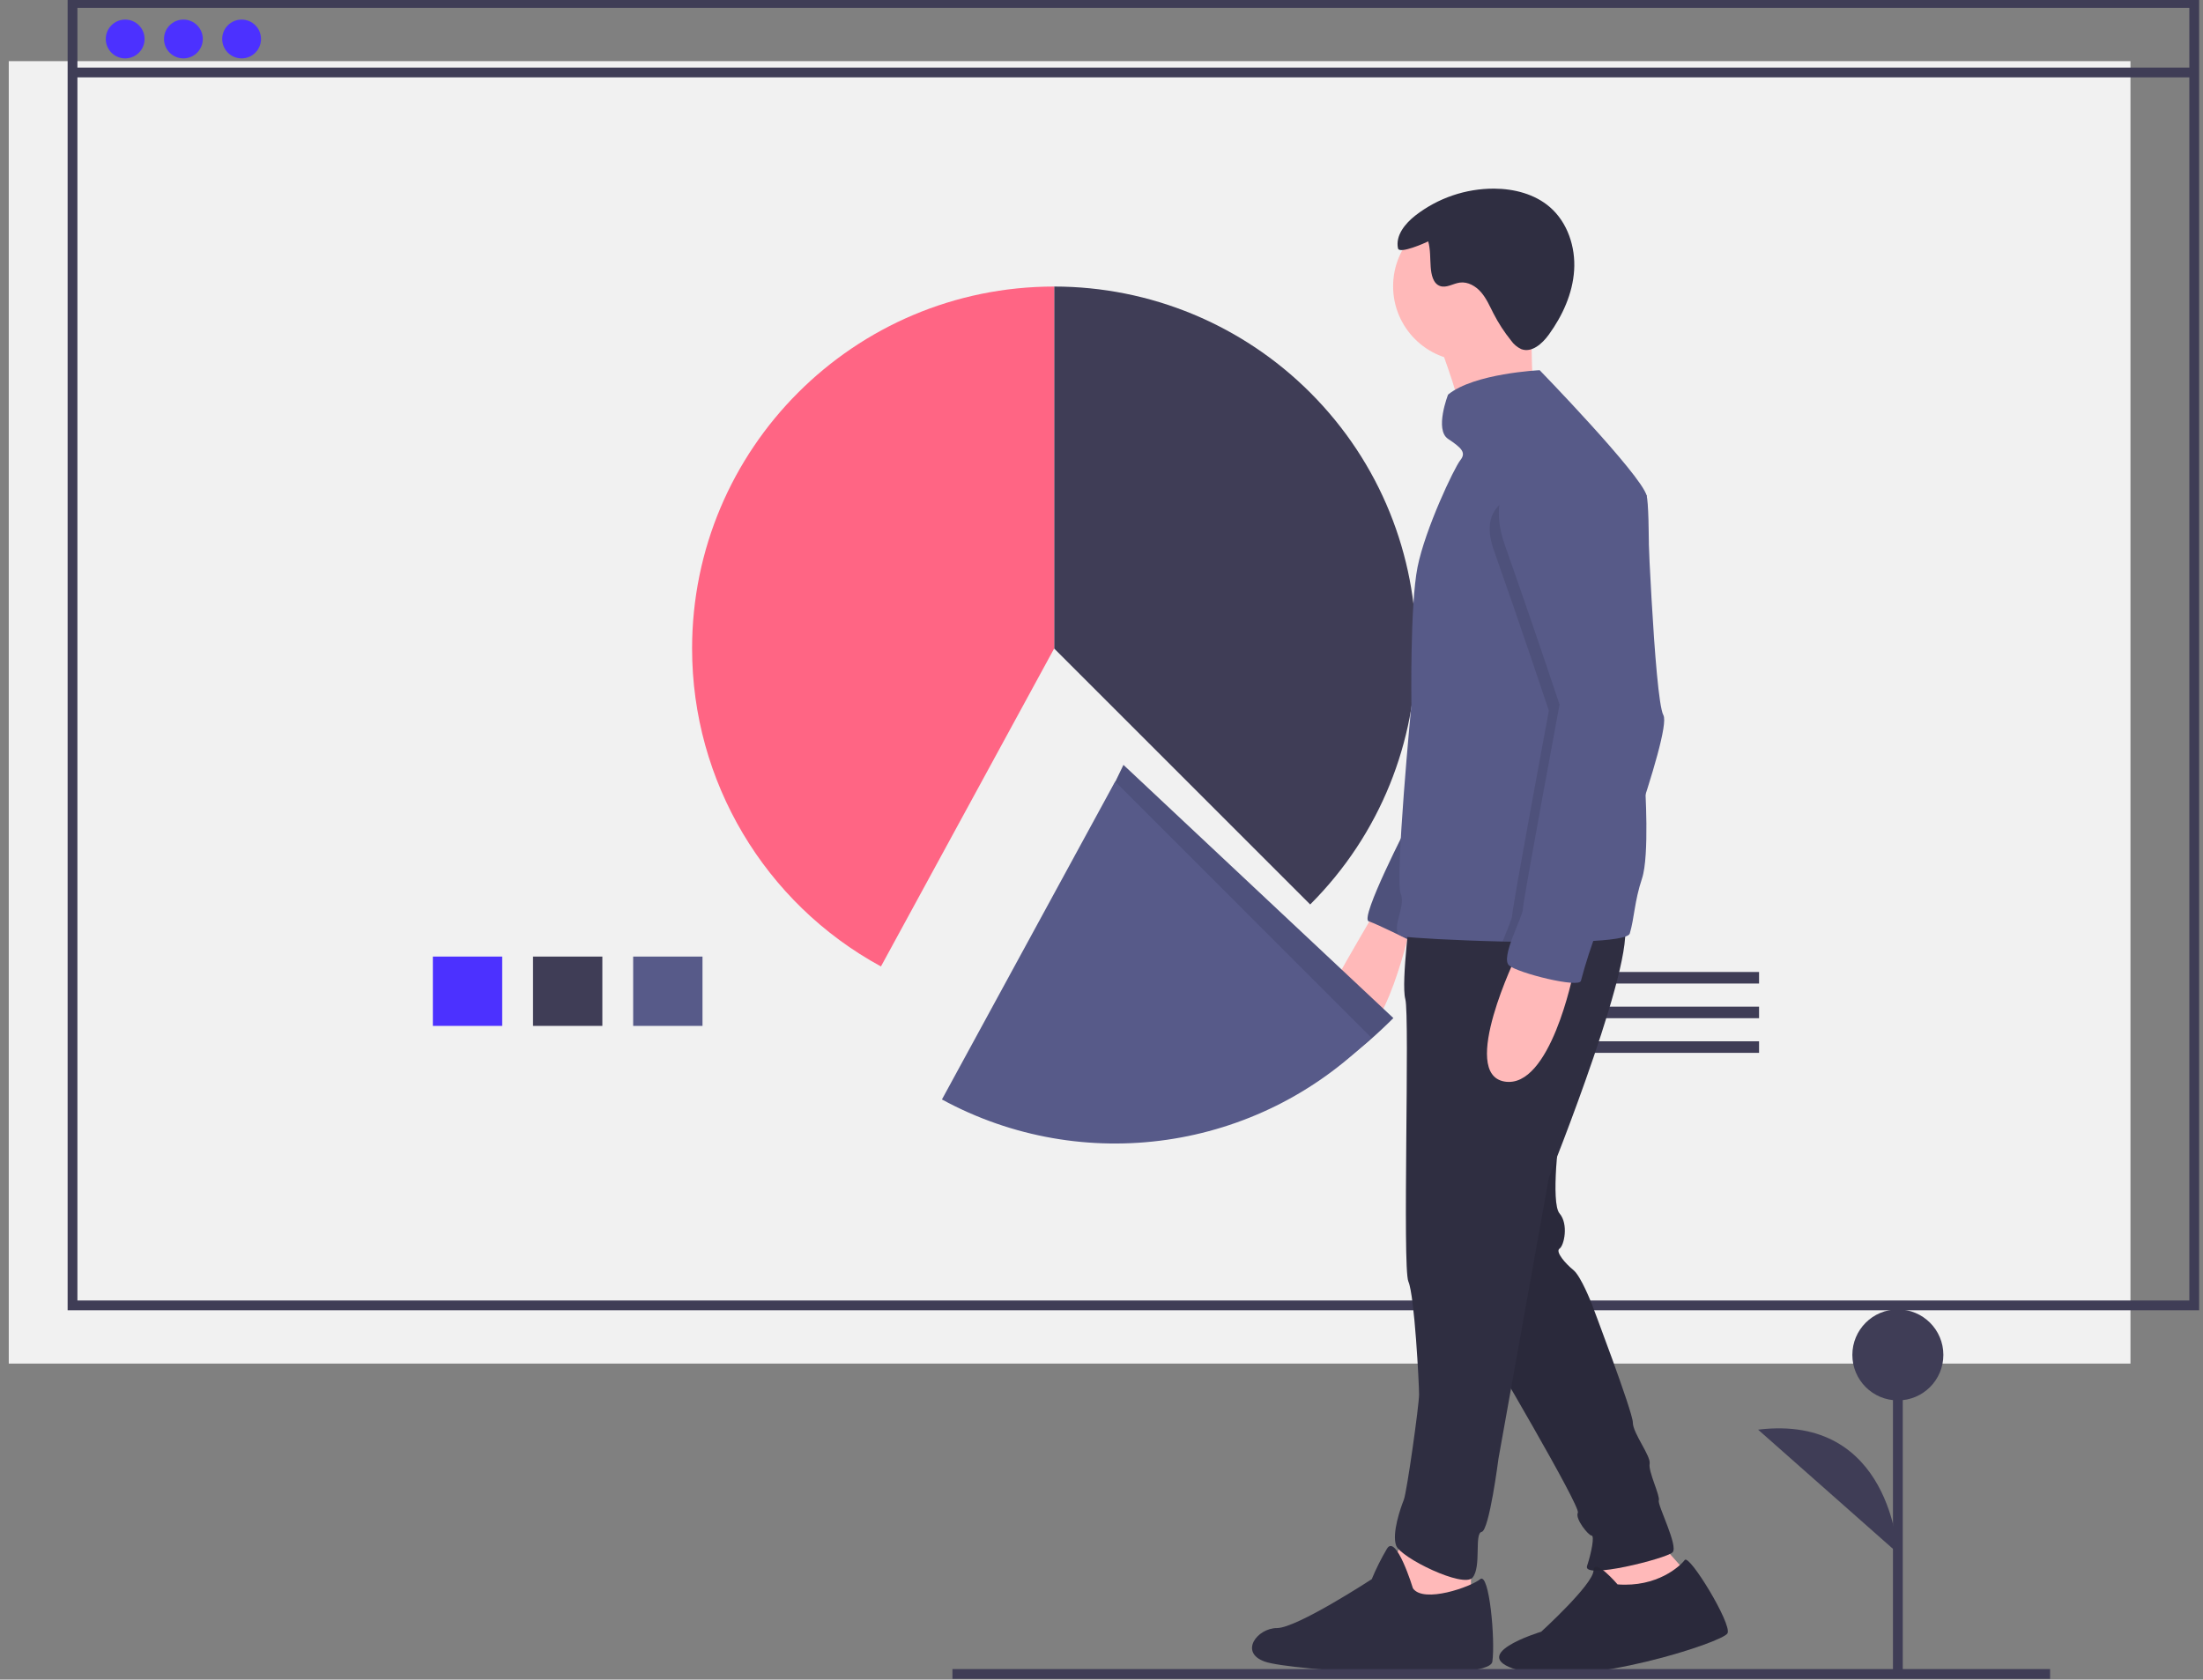 <?xml version="1.0" encoding="utf-8"?>
<!-- Generator: Adobe Illustrator 16.0.4, SVG Export Plug-In . SVG Version: 6.00 Build 0)  -->
<!DOCTYPE svg PUBLIC "-//W3C//DTD SVG 1.1//EN" "http://www.w3.org/Graphics/SVG/1.1/DTD/svg11.dtd">
<svg version="1.1" id="Layer_1" xmlns="http://www.w3.org/2000/svg" xmlns:xlink="http://www.w3.org/1999/xlink" x="0px" y="0px"
	 width="450px" height="343.174px" viewBox="0 0 450 343.174" enable-background="new 0 0 450 343.174" xml:space="preserve">
<rect x="0" y="0" width="450" height="343.174" fill="#808080" stroke="none"/>
<g>
	<rect x="1.791" y="12.495" fill="#F1F1F1" width="433.395" height="266.114"/>
	
		<rect x="14.814" y="0.605" fill="none" stroke="#3F3D56" stroke-width="2" stroke-miterlimit="10" width="433.395" height="266.114"/>
	<line fill="none" stroke="#3F3D56" stroke-width="2" stroke-miterlimit="10" x1="14.814" y1="14.81" x2="448.209" y2="14.81"/>
	<circle fill="#4C31FF" cx="25.57" cy="7.966" r="3.963"/>
	<circle fill="#4C31FF" cx="37.463" cy="7.966" r="3.963"/>
	<circle fill="#4C31FF" cx="49.352" cy="7.966" r="3.963"/>
	<path fill="#3F3D56" d="M267.627,184.803c28.883-28.883,28.883-75.711,0-104.594c-13.869-13.87-32.682-21.662-52.297-21.662v73.959
		L267.627,184.803z"/>
	<path fill="#FF6584" d="M215.33,58.547c-40.852,0.004-73.963,33.125-73.959,73.977c0.004,27.078,14.803,51.989,38.578,64.943
		l35.381-64.961V58.547z"/>
	<rect x="88.42" y="195.449" fill="#4C31FF" width="14.162" height="14.162"/>
	<rect x="108.877" y="195.449" fill="#3F3D56" width="14.162" height="14.162"/>
	<rect x="129.334" y="195.449" fill="#575A89" width="14.162" height="14.162"/>
	<rect x="301.092" y="198.597" fill="#3F3D56" width="58.225" height="2.36"/>
	<rect x="301.092" y="205.678" fill="#3F3D56" width="58.225" height="2.361"/>
	<rect x="301.092" y="212.759" fill="#3F3D56" width="58.225" height="2.361"/>
	<polygon fill="#FFB9B9" points="326.674,317.806 327.607,325.602 332.912,328.099 338.836,326.226 342.891,328.099 
		344.141,320.925 336.967,312.814 	"/>
	<path fill="#2F2E41" d="M330.416,323.731c0,0-4.836-5.64-4.914-2.821c-0.078,2.821-10.682,12.487-10.682,12.487
		s-16.531,4.991-3.742,8.11c12.787,3.121,40.859-5.923,41.795-7.797c0.936-1.873-7.799-16.22-8.732-14.971
		C343.203,319.985,338.525,324.353,330.416,323.731z"/>
	<path fill="#2F2E41" d="M318.564,231.096c0,0-1.873,14.658,0,16.842c1.871,2.185,0.934,6.551,0,7.174
		c-0.938,0.624,1.246,3.118,2.805,4.367c1.562,1.247,3.742,6.863,3.742,6.863s8.424,22.144,8.424,24.327
		c0,2.183,3.742,6.861,3.43,8.42c-0.312,1.561,2.184,6.55,1.871,7.485c-0.311,0.938,4.055,9.357,2.809,10.606
		c-1.246,1.246-18.402,5.613-17.467,2.805c0.934-2.805,1.559-6.236,0.934-6.236c-0.621,0-3.43-3.43-2.805-4.678
		c0.625-1.249-18.713-33.998-18.713-33.998L318.564,231.096z"/>
	<path opacity="0.1" enable-background="new    " d="M330.416,323.731c0,0-4.836-5.64-4.914-2.821
		c-0.078,2.821-10.682,12.487-10.682,12.487s-16.531,4.991-3.742,8.11c12.787,3.121,40.859-5.923,41.795-7.797
		c0.936-1.873-7.799-16.22-8.732-14.971C343.203,319.985,338.525,324.353,330.416,323.731z"/>
	<path opacity="0.1" enable-background="new    " d="M318.564,231.096c0,0-1.873,14.658,0,16.842c1.871,2.185,0.934,6.551,0,7.174
		c-0.938,0.624,1.246,3.118,2.805,4.367c1.562,1.247,3.742,6.863,3.742,6.863s8.424,22.144,8.424,24.327
		c0,2.183,3.742,6.861,3.43,8.42c-0.312,1.561,2.184,6.55,1.871,7.485c-0.311,0.938,4.055,9.357,2.809,10.606
		c-1.246,1.246-18.402,5.613-17.467,2.805c0.934-2.805,1.559-6.236,0.934-6.236c-0.621,0-3.43-3.43-2.805-4.678
		c0.625-1.249-18.713-33.998-18.713-33.998L318.564,231.096z"/>
	<polygon fill="#FFB9B9" points="286.75,313.933 283.318,322.664 284.879,334.831 294.859,334.206 300.473,329.215 300.473,318.611 
			"/>
	<path fill="#2F2E41" d="M288.621,324.536c0,0-3.43-11.227-5.303-8.109c-1.186,2.003-2.229,4.087-3.119,6.237
		c0,0-15.283,9.982-19.338,9.982s-7.797,4.988-2.496,6.861c5.303,1.874,45.85,4.367,46.475,0c0.623-4.366-0.625-18.403-2.496-16.844
		C300.473,324.223,290.803,327.655,288.621,324.536z"/>
	<path fill="#FFB9B9" d="M280.824,186.363c0,0-6.551,11.229-7.176,12.478c-0.623,1.246-4.055,9.356,2.496,12.475
		c6.551,3.119,12.164-22.769,12.164-22.769L280.824,186.363z"/>
	<path fill="#575A88" d="M287.686,168.273c0,0-9.982,19.339-8.109,19.962c1.873,0.624,9.357,4.366,9.357,4.366l3.432-19.649
		L287.686,168.273z"/>
	<path opacity="0.1" enable-background="new    " d="M287.686,168.273c0,0-9.982,19.339-8.109,19.962
		c1.873,0.624,9.357,4.366,9.357,4.366l3.432-19.649L287.686,168.273z"/>
	<path fill="#2F2E41" d="M288.309,184.492c0,0-2.182,16.218-1.248,19.65c0.936,3.431-0.623,54.896,0.625,57.702
		c1.248,2.808,2.184,20.896,2.184,23.081c0,2.183-2.496,19.959-3.119,21.521c-0.623,1.56-2.496,6.862-1.559,9.355
		c0.936,2.493,13.721,8.733,15.594,6.551c1.871-2.184,0.312-9.044,1.871-9.355c1.559-0.313,3.432-14.974,3.432-14.974l10.291-57.39
		c0,0,19.34-48.033,14.973-52.712C326.984,183.245,288.309,184.492,288.309,184.492z"/>
	<circle fill="#FFB9B9" cx="299.85" cy="58.484" r="15.284"/>
	<path fill="#FFB9B9" d="M294.236,70.959c0,0,4.988,13.101,4.365,15.907c-0.623,2.807,14.66-4.99,14.66-4.99s-0.936-15.284,0-19.338
		C314.195,58.484,294.236,70.959,294.236,70.959z"/>
	<path fill="#575A88" d="M336.143,156.3c-0.07,2.616-0.113,4.175-0.113,4.175s0.936,14.348-0.623,19.027
		c-1.559,4.678-1.559,8.11-2.496,11.229c-0.273,0.907-4.008,1.394-9.25,1.608c-4.811,0.197-10.889,0.169-16.725,0.034
		c-9.664-0.224-18.672-0.741-20.186-1.019c-3.432-0.624,0.623-5.926-0.623-8.733c-1.25-2.809,2.182-38.676,2.182-38.676
		s-0.312-20.274,1.248-28.071c1.559-7.798,7.486-20.273,8.732-21.833c1.248-1.56,0.312-2.496-2.494-4.367
		c-2.809-1.872,0-9.045,0-9.045c5.303-4.366,18.713-4.99,18.713-4.99s20.586,21.209,21.834,25.575
		c0.756,2.639,0.482,23.717,0.152,39.993C336.367,147.329,336.232,152.775,336.143,156.3z"/>
	<path fill="#FFB9B9" d="M309.83,195.098c0,0-11.852,24.328-2.494,25.888c9.355,1.56,14.033-22.145,14.033-22.145L309.83,195.098z"
		/>
	<path fill="#2F2E41" d="M285.561,50.738c-0.541-2.623,1.461-5.073,3.57-6.719c4.596-3.563,10.248-5.492,16.064-5.478
		c4.09,0.022,8.311,1.104,11.402,3.783c3.605,3.123,5.252,8.134,4.947,12.895c-0.301,4.761-2.371,9.276-5.166,13.145
		c-1.34,1.857-3.494,3.779-5.635,2.969c-0.84-0.392-1.559-1-2.086-1.76c-1.373-1.705-2.57-3.544-3.572-5.492
		c-0.766-1.49-1.432-3.06-2.518-4.335c-1.086-1.274-2.721-2.234-4.381-2.006c-1.369,0.189-2.715,1.155-4.021,0.702
		c-1.455-0.505-1.807-2.365-1.922-3.901c-0.127-1.683-0.039-3.632-0.506-5.224C291.229,49.589,285.811,51.993,285.561,50.738z"/>
	<path opacity="0.1" enable-background="new    " d="M336.143,156.3c-3.494,12.597-11.506,33.829-11.965,34.743
		c-0.117,0.233-0.297,0.691-0.518,1.296c-4.811,0.197-10.889,0.169-16.725,0.034c0.904-2.364,1.959-4.646,1.959-5.385
		c0-1.56,7.484-41.796,7.484-41.796s-5.926-17.779-11.227-32.75c-5.303-14.971,15.75-12.008,15.75-12.008
		c11.229-2.807,13.256,2.027,13.256,2.027s0.988,26.293,2.336,38.746c0.346,3.19,0.715,5.47,1.096,6.168
		C338.088,148.29,337.416,151.727,336.143,156.3z"/>
	<path fill="#575A88" d="M316.379,90.297c0,0-14.348,5.926-9.043,20.898c5.301,14.971,11.229,32.749,11.229,32.749
		s-7.486,40.235-7.486,41.794s-4.68,9.98-2.809,11.54c1.871,1.562,14.35,4.68,14.662,3.12c0.955-3.592,2.1-7.134,3.43-10.605
		c0.623-1.247,15.283-40.234,13.412-43.666c-1.871-3.431-3.432-44.914-3.432-44.914S327.607,87.49,316.379,90.297z"/>
	<path fill="#575A89" d="M284.615,208.016l-55.129-51.729l-32.551,67.227c10.852,5.922,23.02,9.016,35.381,8.996
		C252.74,232.509,271.23,221.4,284.615,208.016z"/>
	<path opacity="0.1" enable-background="new    " d="M284.615,208.016l-55.129-51.729l-32.551,67.227
		c10.852,5.922,23.02,9.016,35.381,8.996C252.74,232.509,271.23,221.4,284.615,208.016z"/>
	<path fill="#575A89" d="M280.084,211.981l-52.297-52.298l-35.383,64.962C221.209,240.316,256.893,235.162,280.084,211.981z"/>
	
		<line fill="none" stroke="#3F3D56" stroke-width="2" stroke-miterlimit="10" x1="194.551" y1="342.026" x2="418.766" y2="342.026"/>
	<line fill="none" stroke="#3F3D56" stroke-width="2" stroke-miterlimit="10" x1="387.67" y1="342.568" x2="387.67" y2="276.836"/>
	<circle fill="#3F3D56" cx="387.67" cy="276.835" r="9.295"/>
	<path fill="#3F3D56" d="M387.67,317.349c0,0-1.326-28.562-28.549-25.241"/>
</g>
</svg>
